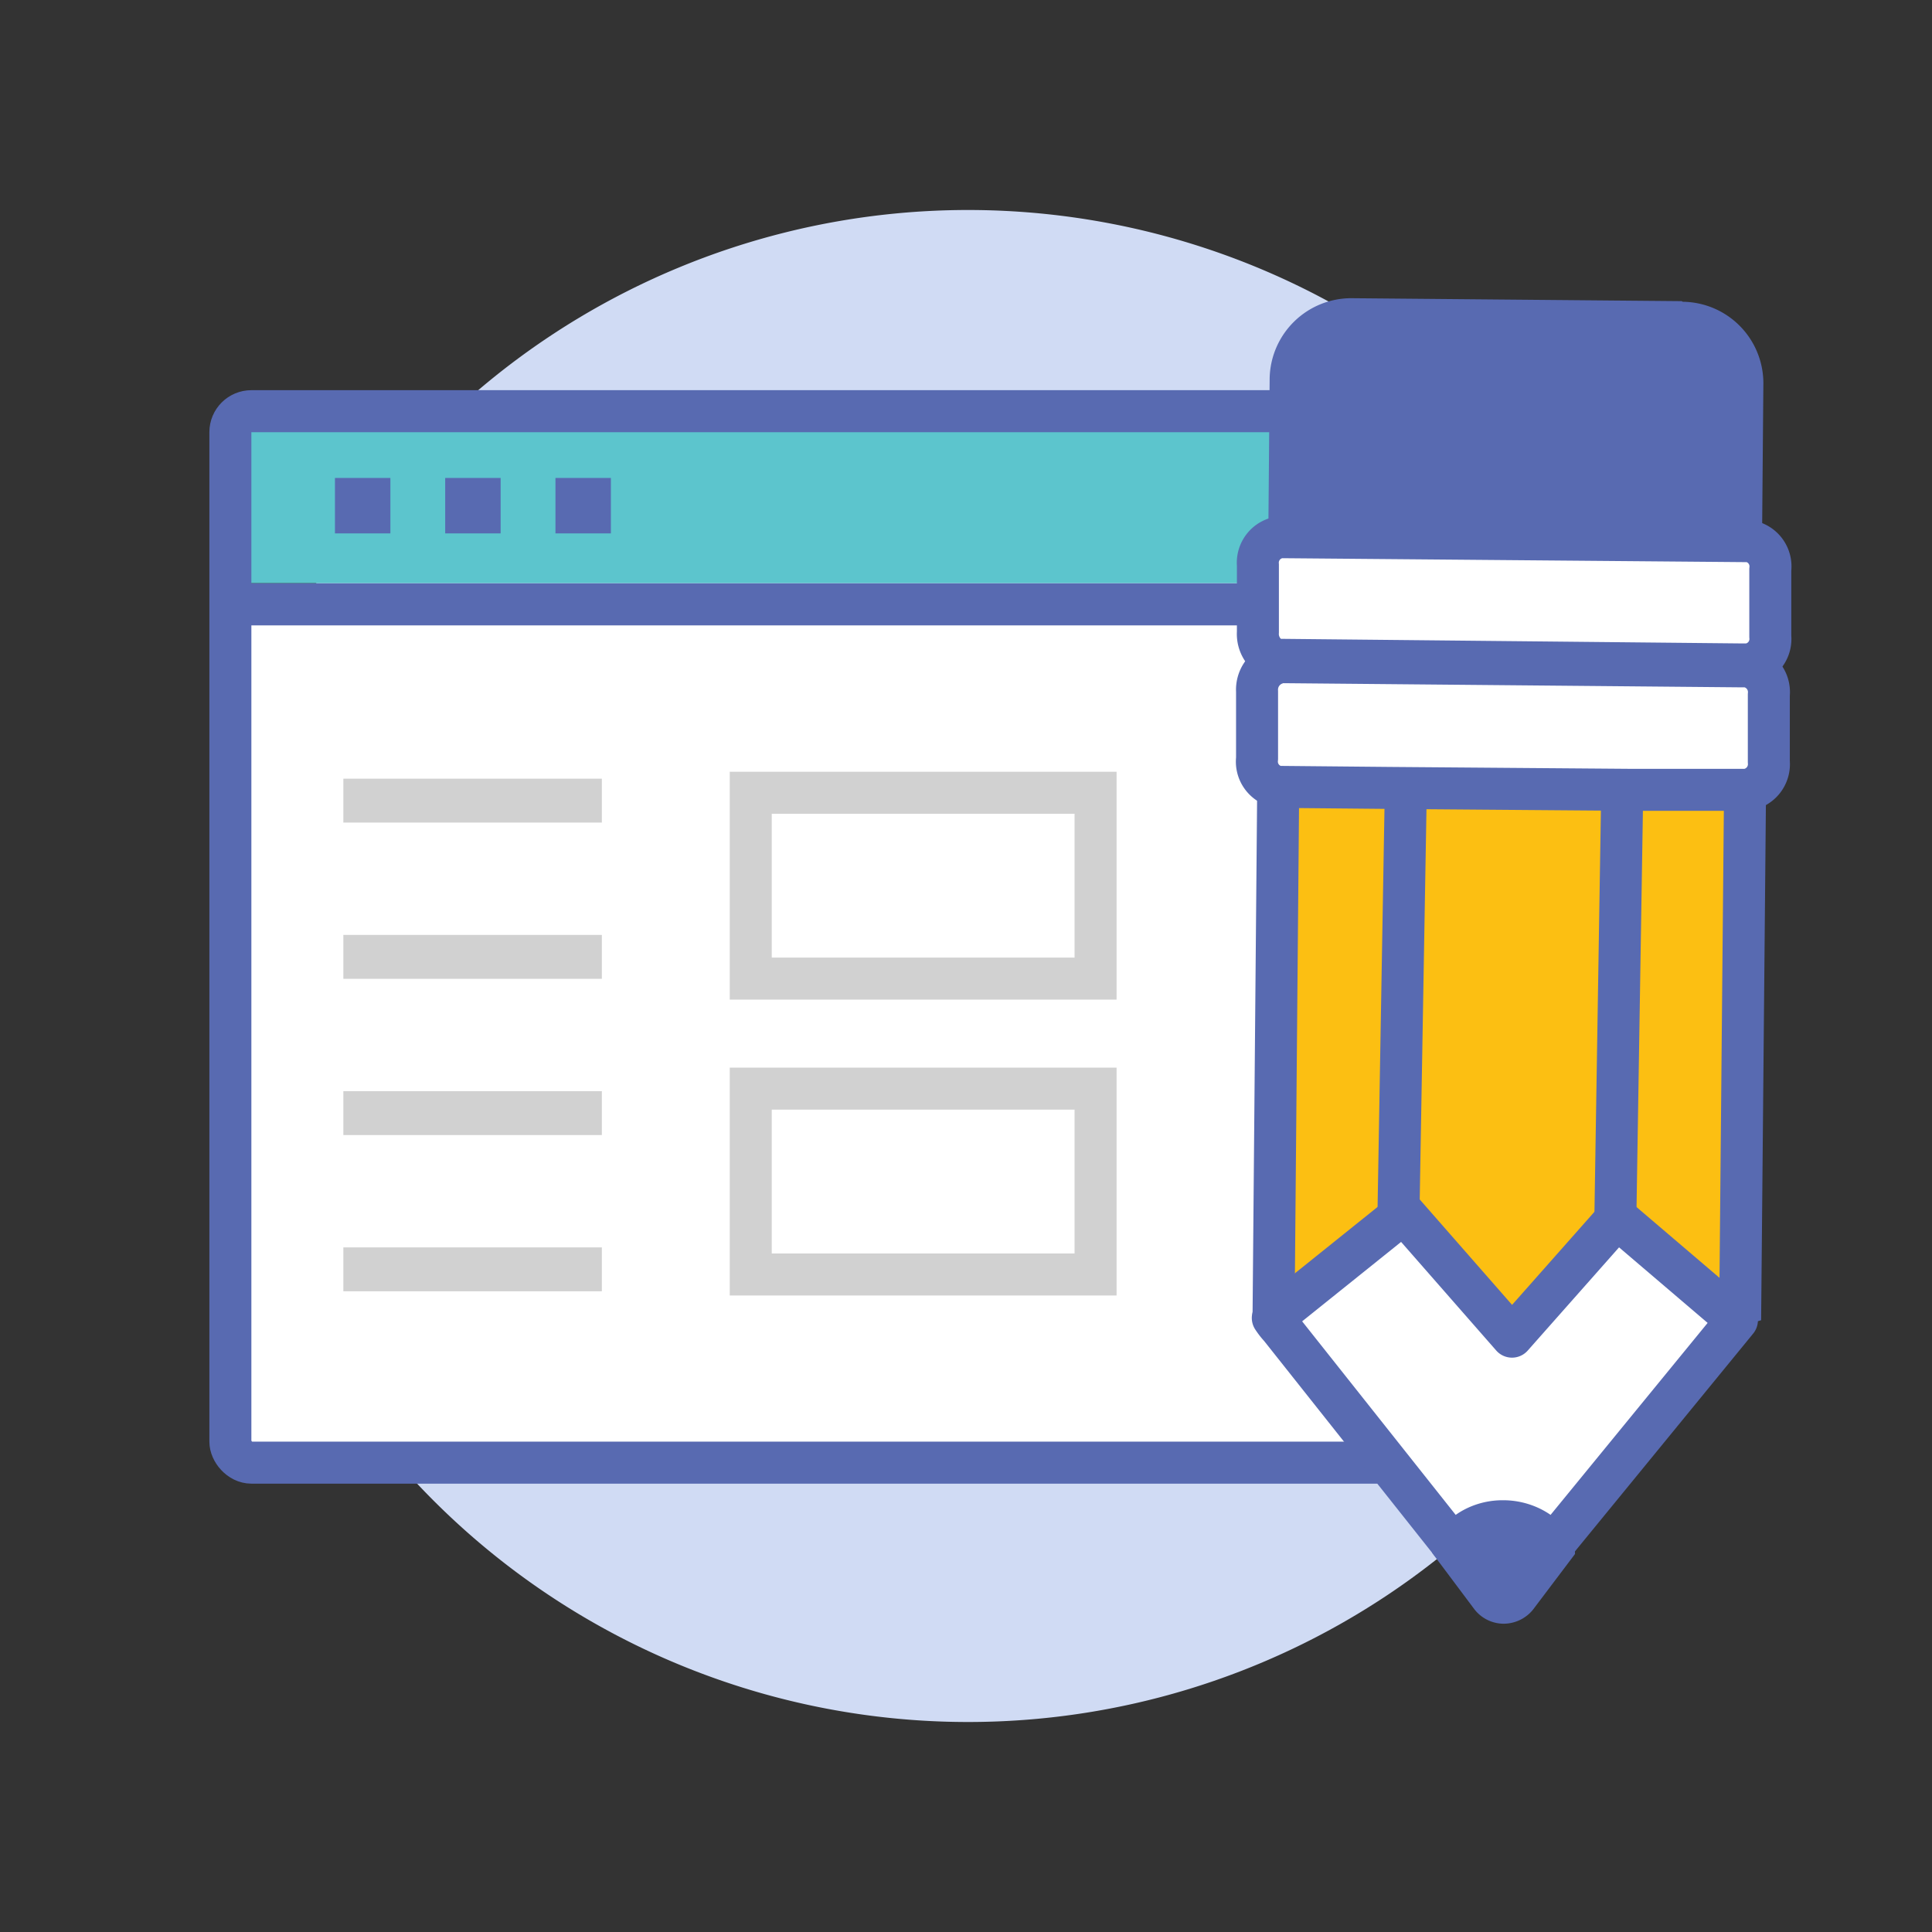 <svg xmlns="http://www.w3.org/2000/svg" viewBox="0 0 92 92"><rect x="0" y="0" width="92" height="92" fill="#333333" stroke="none"/><defs><style>.cls-1{isolation:isolate;}.cls-14,.cls-2,.cls-6{fill:none;}.cls-3{fill:#d0dbf4;fill-rule:evenodd;}.cls-11,.cls-4{fill:#fff;}.cls-5{fill:#5cc5cd;}.cls-11,.cls-6,.cls-8{stroke:#586ab1;}.cls-14,.cls-6,.cls-8{stroke-miterlimit:10;}.cls-11,.cls-14,.cls-6,.cls-8{stroke-width:2px;}.cls-7{fill:#586ab1;}.cls-8{fill:#fcbf12;}.cls-9{fill:#e8eaf6;}.cls-10{fill:#c3c7d8;}.cls-11{stroke-linecap:round;stroke-linejoin:round;}.cls-12{fill:#78909c;}.cls-13{fill:#b0bec5;opacity:0.66;mix-blend-mode:multiply;}.cls-14{stroke:#d1d1d1;}.cls-15{fill:#d1d1d1;}</style></defs><title>designer-spot</title><g class="cls-1"><g id="Layer_1" data-name="Layer 1"><rect class="cls-2" x="0.09" y="0.05" width="92" height="92"/><path class="cls-3" d="M46.1,82a36,36,0,1,0-36-36A36,36,0,0,0,46.1,82Z"/><rect class="cls-4" x="11.41" y="28.94" width="64.51" height="40.73"/><rect class="cls-5" x="10.83" y="19.58" width="65.12" height="8.19"/><rect class="cls-6" x="10.97" y="19.58" width="65.54" height="50.07" rx="1"/><rect class="cls-7" x="15.95" y="22.76" width="2.64" height="2.64"/><rect class="cls-7" x="21.2" y="22.76" width="2.64" height="2.64"/><rect class="cls-7" x="26.45" y="22.76" width="2.64" height="2.64"/><polygon class="cls-8" points="82.87 62.12 83.11 36.18 83.07 36.18 83.08 35.86 77.56 35.81 66.17 35.71 60.9 35.67 60.89 35.99 60.88 35.99 60.65 62.13 71.72 65.43 82.87 62.12"/><path class="cls-7" d="M80.08,14.34,64.37,14.2A3.89,3.89,0,0,0,60.46,18l-.06,7A3.89,3.89,0,0,0,64.24,29L80,29.12a3.89,3.89,0,0,0,3.91-3.84l.06-7a3.88,3.88,0,0,0-3.84-3.91Z"/><polygon class="cls-9" points="73.77 74.21 73.78 74.2 73.78 74.2 73.77 74.21"/><polygon class="cls-10" points="82.89 61.26 82.89 61.26 82.89 61.25 82.89 61.25 82.89 61.26"/><path class="cls-11" d="M77,58l-5,5.65-5.16-5.89-6.23,5a3.34,3.34,0,0,0,.35.45L69.52,74h0c0-.75.91-1.52,2-1.53h0c1.14,0,2.06.81,2.06,1.56l9-11,.13-.16Z"/><path class="cls-12" d="M60.93,30.21l-.2,0v1.18a.65.65,0,0,1,.2,0l22,.19V30.4Z"/><path class="cls-11" d="M82.92,31.64h.31a1.22,1.22,0,0,0,1.07-1.33l0-3.19a1.22,1.22,0,0,0-1-1.35L61,25.58A1.22,1.22,0,0,0,59.9,26.9l0,3.2a1.32,1.32,0,0,0,.84,1.32l.21,0Z"/><path class="cls-7" d="M75,74h0c0-1.23-1.51-2.54-3.38-2.56h-.07c-1.85,0-3.34,1.29-3.35,2.51h0l2,2.67h0a1.77,1.77,0,0,0,1.41.7A1.81,1.81,0,0,0,73,76.65h0l.09-.12,0,0L75,74h0Z"/><rect class="cls-13" x="63.52" y="33.38" width="0.01" height="5.27" transform="translate(26.96 99.22) rotate(-89.5)"/><path class="cls-11" d="M60.72,31.61a1.31,1.31,0,0,0-.86,1.31l0,3.2a1.22,1.22,0,0,0,1,1.35h0l5.27.05,11.39.09h0l5.52,0h.12a1.23,1.23,0,0,0,1.07-1.33l0-3.2a1.24,1.24,0,0,0-1.05-1.35h-.32l-22-.2A.76.76,0,0,0,60.72,31.61Z"/><line class="cls-6" x1="66.59" y1="58.01" x2="66.95" y2="37.22"/><line class="cls-6" x1="76.91" y1="58.76" x2="77.26" y2="36.95"/><line class="cls-6" x1="10.68" y1="28.78" x2="59.77" y2="28.78"/><rect class="cls-14" x="35.75" y="37.75" width="16.42" height="8.85"/><rect class="cls-15" x="16.35" y="37.08" width="12.31" height="2.09"/><rect class="cls-15" x="16.35" y="44.52" width="12.31" height="2.09"/><rect class="cls-15" x="16.35" y="51.96" width="12.31" height="2.09"/><rect class="cls-15" x="16.35" y="59.4" width="12.31" height="2.09"/><rect class="cls-14" x="35.75" y="51.84" width="16.42" height="8.85"/><rect class="cls-2" x="0.09" y="0.05" width="92" height="92"/></g></g></svg>